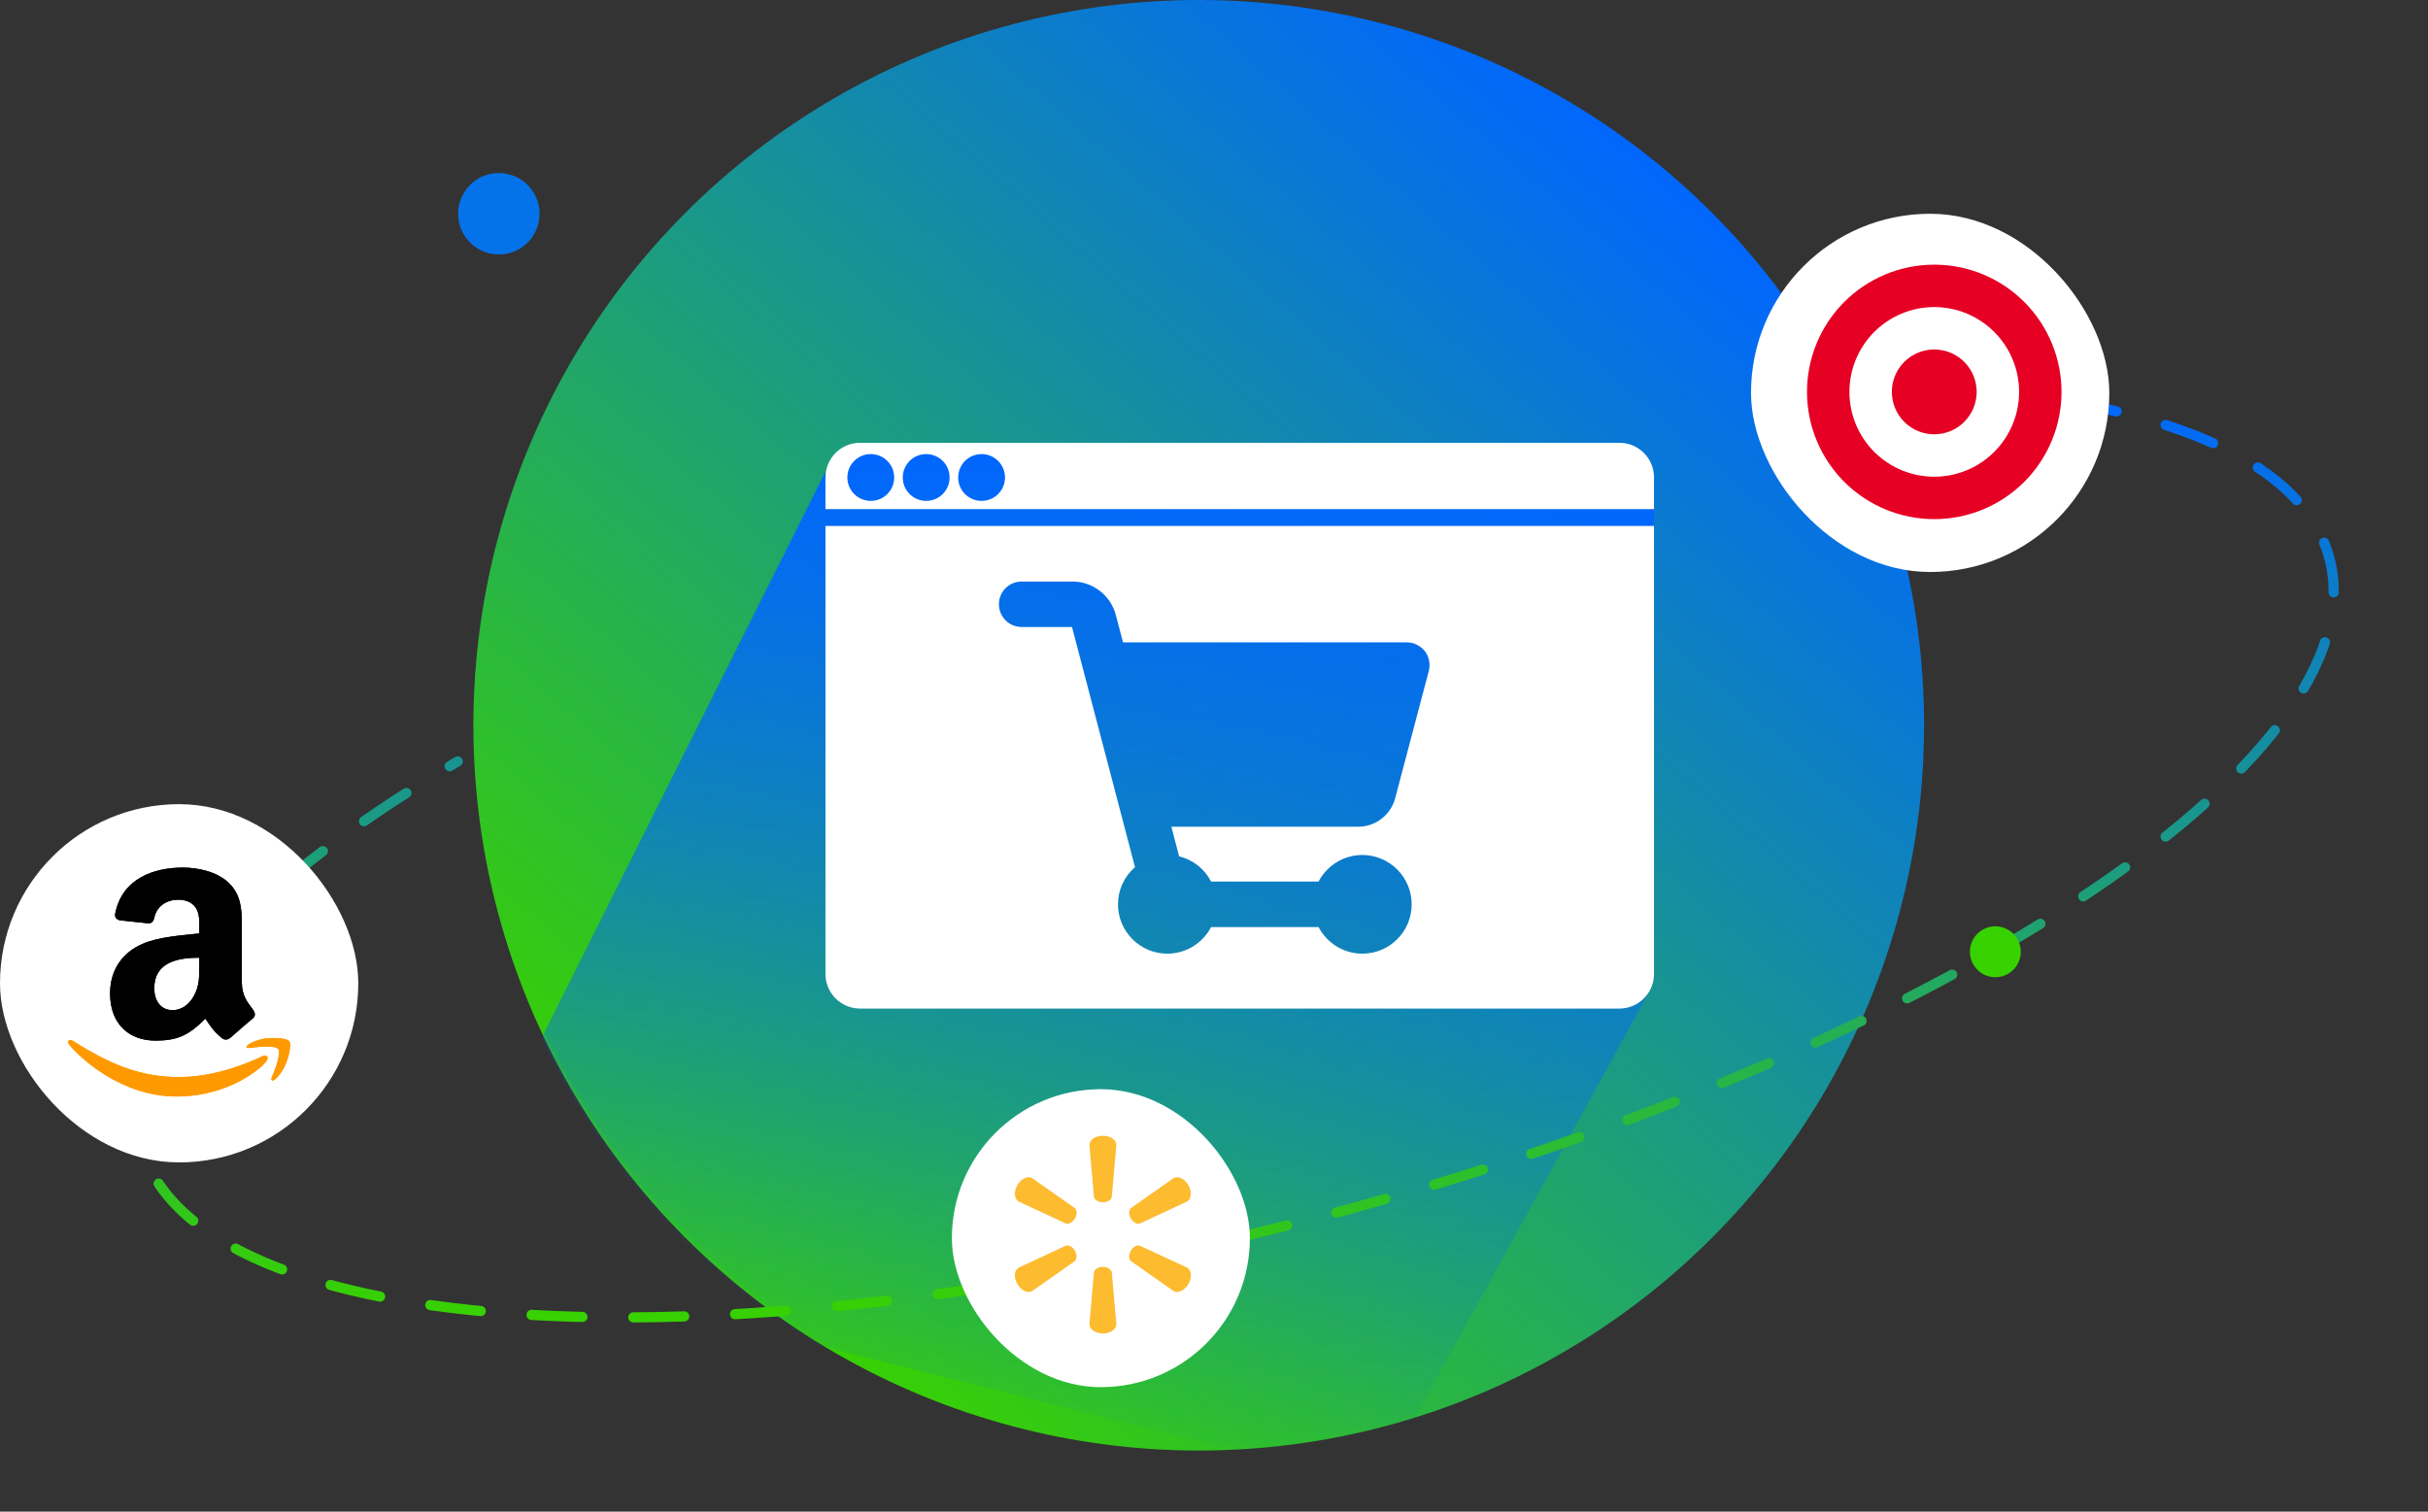 <?xml version="1.0" encoding="UTF-8"?> <svg xmlns="http://www.w3.org/2000/svg" width="477" height="297" viewBox="0 0 477 297" fill="none"><rect x="0" y="0" width="477" height="297" fill="#333333" stroke="none"/><circle cx="235.5" cy="142.5" r="142.5" fill="url(#paint0_linear_5831_446)"></circle><mask id="mask0_5831_446" style="mask-type:alpha" maskUnits="userSpaceOnUse" x="93" y="0" width="285" height="285"><circle cx="235.5" cy="142.5" r="142.5" fill="url(#paint1_linear_5831_446)"></circle></mask><g mask="url(#mask0_5831_446)"><path d="M270.624 292L323.733 195.319L324.926 99.831L315.975 87H202.298L167.986 88.194L162.019 92.968L105.926 204.868L139.045 258.878L270.624 292Z" fill="url(#paint2_linear_5831_446)"></path></g><path d="M324.94 93.782C324.94 90.044 321.897 87 318.158 87H168.953C165.215 87 162.171 90.044 162.171 93.782V100.035H324.94V93.782ZM171.071 98.414C168.523 98.414 166.472 96.362 166.472 93.815C166.472 91.268 168.523 89.217 171.071 89.217C173.618 89.217 175.669 91.268 175.669 93.815C175.669 96.362 173.618 98.414 171.071 98.414ZM181.955 98.414C179.408 98.414 177.357 96.362 177.357 93.815C177.357 91.268 179.408 89.217 181.955 89.217C184.503 89.217 186.554 91.268 186.554 93.815C186.554 96.362 184.503 98.414 181.955 98.414ZM192.839 98.414C190.292 98.414 188.241 96.362 188.241 93.815C188.241 91.268 190.292 89.217 192.839 89.217C195.387 89.217 197.438 91.268 197.438 93.815C197.438 96.362 195.387 98.414 192.839 98.414Z" fill="white"></path><path d="M162.171 191.377C162.171 195.115 165.215 198.159 168.953 198.159H318.158C321.897 198.159 324.94 195.115 324.94 191.377V103.343H162.171V191.377ZM200.713 114.26H210.704C214.707 114.26 218.181 116.973 219.207 120.811L220.629 126.203H276.374C277.731 126.203 279.054 126.865 279.914 127.924C280.741 129.015 281.039 130.438 280.708 131.794L274.092 156.838C273.231 160.114 270.254 162.429 266.846 162.429H230.124L231.646 168.252C234.359 168.914 236.642 170.7 237.932 173.214H259.039C260.693 170.038 264.001 167.987 267.64 167.987C272.967 167.987 277.334 172.321 277.334 177.681C277.334 183.04 273 187.374 267.64 187.374C264.001 187.374 260.693 185.323 259.039 182.147H237.932C236.278 185.323 232.969 187.374 229.33 187.374C224.004 187.374 219.637 183.04 219.637 177.681C219.637 174.836 220.861 172.222 222.978 170.369L210.605 123.193H200.713C198.265 123.193 196.247 121.208 196.247 118.727C196.247 116.245 198.232 114.26 200.713 114.26Z" fill="white"></path><path d="M366.197 75.612C416.646 76.102 451.739 87.705 457.61 109.615C468.153 148.963 380.447 206.653 261.712 238.467C142.978 270.282 38.177 264.175 27.634 224.826C21.758 202.897 46.398 175.27 89.919 149.601" stroke="url(#paint3_linear_5831_446)" stroke-width="2" stroke-linecap="round" stroke-dasharray="10 10"></path><rect y="158" width="70.388" height="70.388" rx="35.194" fill="white"></rect><path d="M51.638 207.483C33.075 216.318 21.555 208.926 14.181 204.437C13.724 204.154 12.949 204.503 13.622 205.276C16.079 208.255 24.13 215.435 34.64 215.435C45.156 215.435 51.413 209.696 52.196 208.695C52.973 207.703 52.424 207.155 51.638 207.483H51.638ZM56.852 204.604C56.353 203.955 53.821 203.834 52.227 204.03C50.63 204.22 48.234 205.196 48.442 205.781C48.549 206.001 48.767 205.902 49.864 205.804C50.964 205.694 54.044 205.305 54.686 206.144C55.331 206.989 53.704 211.014 53.407 211.663C53.119 212.313 53.516 212.48 54.056 212.048C54.588 211.615 55.551 210.496 56.197 208.912C56.839 207.32 57.23 205.098 56.852 204.604Z" fill="#FF9900"></path><path fill-rule="evenodd" clip-rule="evenodd" d="M39.157 189.457C39.157 191.775 39.215 193.708 38.044 195.766C37.098 197.44 35.6 198.47 33.926 198.47C31.642 198.47 30.311 196.729 30.311 194.16C30.311 189.089 34.855 188.168 39.157 188.168V189.457ZM45.157 203.959C44.763 204.311 44.194 204.336 43.751 204.101C41.776 202.461 41.425 201.7 40.337 200.135C37.073 203.466 34.763 204.461 30.529 204.461C25.525 204.461 21.625 201.373 21.625 195.189C21.625 190.361 24.244 187.072 27.968 185.465C31.198 184.042 35.709 183.791 39.157 183.398V182.628C39.157 181.214 39.265 179.54 38.437 178.319C37.709 177.222 36.32 176.77 35.098 176.77C32.83 176.77 30.805 177.934 30.311 180.344C30.211 180.879 29.818 181.407 29.282 181.432L23.508 180.813C23.023 180.704 22.487 180.31 22.621 179.565C23.951 172.57 30.269 170.461 35.926 170.461C38.822 170.461 42.604 171.231 44.889 173.423C47.784 176.126 47.508 179.733 47.508 183.658V192.93C47.508 195.716 48.663 196.938 49.751 198.444C50.136 198.98 50.219 199.625 49.734 200.026C48.521 201.039 46.362 202.922 45.173 203.976L45.157 203.959" fill="black"></path><path d="M51.638 207.483C33.075 216.318 21.555 208.926 14.181 204.437C13.724 204.154 12.949 204.503 13.622 205.276C16.079 208.255 24.13 215.435 34.64 215.435C45.156 215.435 51.413 209.696 52.196 208.695C52.973 207.703 52.424 207.155 51.638 207.483H51.638ZM56.852 204.604C56.353 203.955 53.821 203.834 52.227 204.03C50.63 204.22 48.234 205.196 48.442 205.781C48.549 206.001 48.767 205.902 49.864 205.804C50.964 205.694 54.044 205.305 54.686 206.144C55.331 206.989 53.704 211.014 53.407 211.663C53.119 212.313 53.516 212.48 54.056 212.048C54.588 211.615 55.551 210.496 56.197 208.912C56.839 207.32 57.23 205.098 56.852 204.604Z" fill="#FF9900"></path><path fill-rule="evenodd" clip-rule="evenodd" d="M39.157 189.457C39.157 191.775 39.215 193.708 38.044 195.766C37.098 197.44 35.6 198.47 33.926 198.47C31.642 198.47 30.311 196.729 30.311 194.16C30.311 189.089 34.855 188.168 39.157 188.168V189.457ZM45.157 203.959C44.763 204.311 44.194 204.336 43.751 204.101C41.776 202.461 41.425 201.7 40.337 200.135C37.073 203.466 34.763 204.461 30.529 204.461C25.525 204.461 21.625 201.373 21.625 195.189C21.625 190.361 24.244 187.072 27.968 185.465C31.198 184.042 35.709 183.791 39.157 183.398V182.628C39.157 181.214 39.265 179.54 38.437 178.319C37.709 177.222 36.32 176.77 35.098 176.77C32.83 176.77 30.805 177.934 30.311 180.344C30.211 180.879 29.818 181.407 29.282 181.432L23.508 180.813C23.023 180.704 22.487 180.31 22.621 179.565C23.951 172.57 30.269 170.461 35.926 170.461C38.822 170.461 42.604 171.231 44.889 173.423C47.784 176.126 47.508 179.733 47.508 183.658V192.93C47.508 195.716 48.663 196.938 49.751 198.444C50.136 198.98 50.219 199.625 49.734 200.026C48.521 201.039 46.362 202.922 45.173 203.976L45.157 203.959" fill="black"></path><rect x="187" y="214" width="58.548" height="58.548" rx="29.274" fill="white"></rect><path d="M216.664 236.227C217.574 236.227 218.322 235.753 218.423 235.142L219.321 224.979C219.321 223.974 218.146 223.15 216.668 223.15C215.191 223.15 214.018 223.974 214.018 224.979L214.914 235.142C215.013 235.753 215.762 236.227 216.668 236.227H216.664Z" fill="#FDBB30"></path><path d="M211.178 239.401C211.634 238.614 211.599 237.728 211.119 237.336L202.775 231.476C201.908 230.974 200.606 231.58 199.868 232.861C199.128 234.14 199.259 235.571 200.125 236.073L209.363 240.38C209.941 240.594 210.728 240.182 211.181 239.395L211.178 239.401Z" fill="#FDBB30"></path><path d="M222.156 239.395C222.611 240.182 223.395 240.594 223.973 240.38L233.212 236.073C234.083 235.571 234.207 234.14 233.472 232.861C232.731 231.58 231.427 230.974 230.562 231.476L222.218 237.336C221.741 237.728 221.705 238.614 222.159 239.401L222.156 239.395Z" fill="#FDBB30"></path><path d="M216.664 248.92C217.574 248.92 218.322 249.39 218.423 250.001L219.321 260.163C219.321 261.17 218.146 261.993 216.668 261.993C215.191 261.993 214.018 261.17 214.018 260.163L214.914 250.001C215.013 249.39 215.762 248.92 216.668 248.92H216.664Z" fill="#FDBB30"></path><path d="M222.156 245.746C222.611 244.958 223.395 244.547 223.973 244.765L233.212 249.068C234.083 249.571 234.207 251.002 233.472 252.284C232.731 253.561 231.427 254.168 230.562 253.667L222.218 247.813C221.741 247.416 221.705 246.53 222.159 245.744L222.156 245.746Z" fill="#FDBB30"></path><path d="M211.178 245.744C211.634 246.53 211.599 247.416 211.119 247.813L202.775 253.667C201.908 254.168 200.607 253.561 199.868 252.284C199.128 251.003 199.259 249.571 200.125 249.068L209.363 244.765C209.941 244.547 210.728 244.958 211.181 245.746L211.178 245.744Z" fill="#FDBB30"></path><rect x="344" y="42" width="70.388" height="70.388" rx="35.194" fill="white"></rect><path d="M379.833 56.167C374.322 56.211 369.054 58.437 365.18 62.357C361.307 66.277 359.145 71.572 359.167 77.083C359.189 82.594 361.393 87.871 365.298 91.76C369.203 95.649 374.489 97.833 380 97.833C385.511 97.833 390.797 95.649 394.702 91.76C398.606 87.871 400.811 82.594 400.833 77.083C400.855 71.572 398.693 66.277 394.819 62.357C390.946 58.437 385.677 56.211 380.167 56.167H379.833ZM380.167 72.833C381.256 72.877 382.285 73.346 383.033 74.14C383.781 74.934 384.187 75.99 384.166 77.08C384.144 78.171 383.695 79.209 382.916 79.972C382.138 80.736 381.09 81.163 380 81.163C378.909 81.163 377.862 80.736 377.083 79.972C376.304 79.209 375.856 78.171 375.834 77.08C375.812 75.99 376.219 74.934 376.966 74.14C377.714 73.346 378.743 72.877 379.833 72.833H380.167Z" fill="white"></path><path fill-rule="evenodd" clip-rule="evenodd" d="M379.817 52H380.183L380.2 52C386.813 52.053 393.135 54.724 397.783 59.428C402.431 64.132 405.026 70.486 405 77.099C404.973 83.712 402.328 90.046 397.642 94.712C392.957 99.379 386.613 101.999 380 101.999C373.387 101.999 367.043 99.379 362.358 94.712C357.672 90.046 355.027 83.712 355 77.099C354.974 70.486 357.569 64.132 362.217 59.428C366.865 54.724 373.187 52.053 379.8 52L379.817 52ZM379.851 60.333C375.448 60.373 371.239 62.153 368.144 65.285C365.046 68.421 363.316 72.657 363.333 77.066C363.351 81.475 365.115 85.697 368.238 88.808C371.362 91.919 375.591 93.666 380 93.666C384.409 93.666 388.638 91.919 391.762 88.808C394.885 85.697 396.649 81.475 396.667 77.066C396.684 72.657 394.954 68.421 391.856 65.285C388.761 62.153 384.552 60.373 380.149 60.333H379.851ZM379.75 68.667H380.25L380.333 68.67C382.513 68.757 384.571 69.696 386.067 71.284C387.562 72.871 388.375 74.983 388.332 77.163C388.288 79.344 387.391 81.421 385.833 82.948C384.276 84.475 382.181 85.33 380 85.33C377.819 85.33 375.724 84.475 374.167 82.948C372.609 81.421 371.712 79.344 371.668 77.163C371.625 74.983 372.438 72.871 373.933 71.284C375.429 69.696 377.487 68.757 379.667 68.67L379.75 68.667Z" fill="#E50024"></path><circle cx="392" cy="187" r="5" fill="#38D200"></circle><circle cx="98" cy="42" r="8" fill="#0473EA"></circle><defs><linearGradient id="paint0_linear_5831_446" x1="328.587" y1="32.517" x2="139.225" y2="250.252" gradientUnits="userSpaceOnUse"><stop stop-color="#0066FF"></stop><stop offset="1" stop-color="#38D200"></stop></linearGradient><linearGradient id="paint1_linear_5831_446" x1="328.587" y1="32.517" x2="139.225" y2="250.252" gradientUnits="userSpaceOnUse"><stop stop-color="#0066FF"></stop><stop offset="1" stop-color="#38D200"></stop></linearGradient><linearGradient id="paint2_linear_5831_446" x1="218.857" y1="87" x2="218.857" y2="290.21" gradientUnits="userSpaceOnUse"><stop stop-color="#0066FF"></stop><stop offset="1" stop-color="#0066FF" stop-opacity="0"></stop></linearGradient><linearGradient id="paint3_linear_5831_446" x1="368.327" y1="74.601" x2="364.749" y2="264.772" gradientUnits="userSpaceOnUse"><stop stop-color="#0066FF"></stop><stop offset="1" stop-color="#38D200"></stop></linearGradient></defs></svg> 